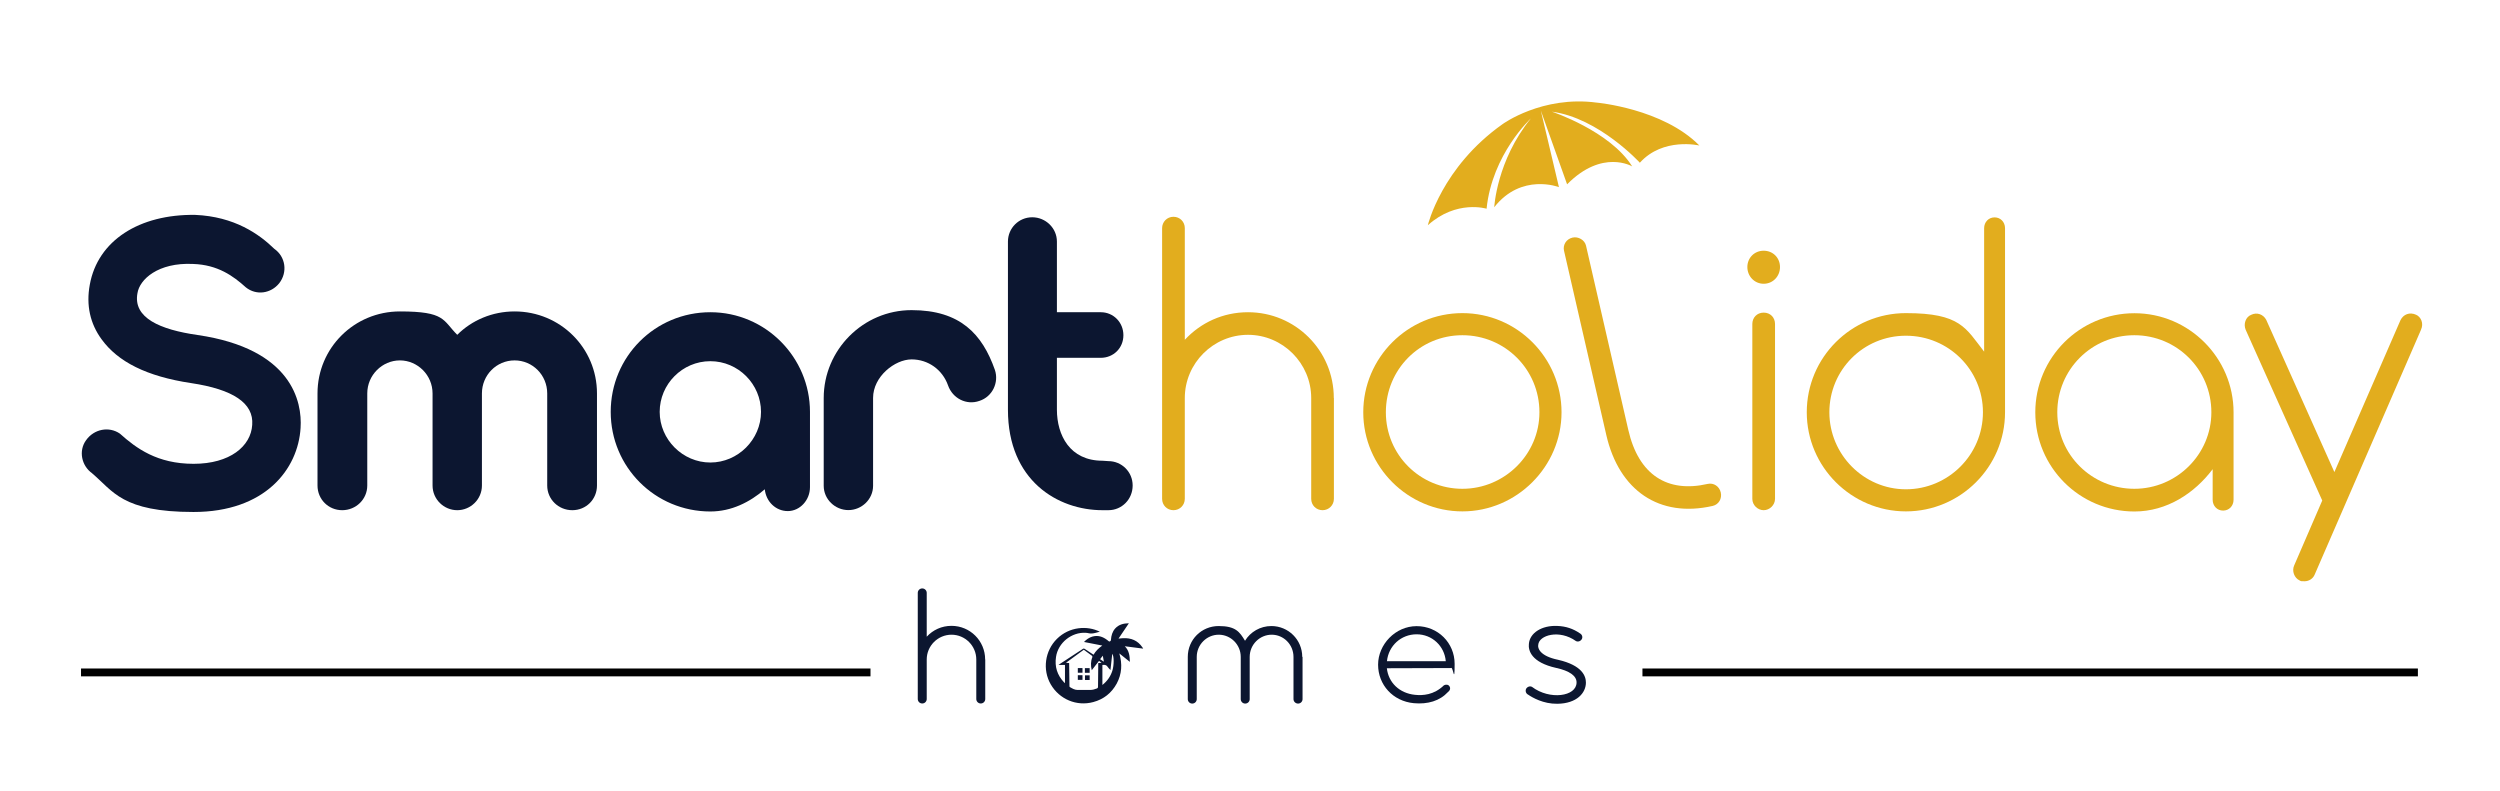 <svg xmlns="http://www.w3.org/2000/svg" id="a" data-name="Layer 1" viewBox="0 0 2511.8 795.1"><g><g><path d="M92.7,475.6c-10.9-7.6-13.9-22.7-6.3-33.2,8-11.4,23.1-14.3,34.1-6.7,16.4,14.7,37.4,30.3,74,30.3s57.6-17.7,58.9-39.1c1.7-21.9-19.3-35.7-61.4-42-44.6-6.7-73.6-21.4-90-44.1-11.4-15.6-15.6-34.1-11.8-54.7,8-44.6,50-71,105.9-70.2,39.5,1.7,64.3,19.3,79.5,34.1,11.4,8,13.5,23.5,5,34.5-8.4,10.5-23.1,12.6-33.6,4.2-12.6-11.4-28.2-22.7-53-23.5-35.3-1.7-53.8,15.6-55.9,29.4-4.6,24.8,22.7,36.6,60.5,42,95,13.9,105.1,67.3,103.4,93.3-2.5,41.6-35.7,84.5-107.6,84.5s-80.7-21-101.7-38.7Z" fill="#0c1630"></path><path d="M599.8,395.3v92.5c0,13.9-10.9,24.8-24.8,24.8s-25.2-10.9-25.2-24.8v-92.5c0-18.5-14.7-33.2-32.8-33.2s-32.8,14.7-32.8,33.2v92.5c0,13.9-11.4,24.8-24.8,24.8s-24.8-10.9-24.8-24.8v-92.5c0-18.5-15.1-33.2-32.8-33.2s-32.8,14.7-32.8,33.2v92.5c0,13.9-11.4,24.8-25.2,24.8s-24.8-10.9-24.8-24.8v-92.5c0-45.8,37-82.4,82.8-82.4s42.9,8.8,57.6,23.5c14.7-14.7,35.3-23.5,57.6-23.5,45.8,0,82.8,36.6,82.8,82.4Z" fill="#0c1630"></path><path d="M813.8,415.1v74.4c0,13-10.1,24-22.3,24s-21.9-9.7-23.1-21.9c-15.1,13-33.6,22.3-54.7,22.3-55.5,0-100.1-44.6-100.1-100.1s44.6-100.1,100.1-100.1,100.1,45.4,100.1,100.1v1.3ZM764.6,413.8c0-27.7-22.7-50.9-50.9-50.9s-50.9,23.1-50.9,50.9,23.1,50.9,50.9,50.9,50.9-23.1,50.9-50.9Z" fill="#0c1630"></path><path d="M827.6,488.2v-88.3c0-48.3,39.5-88.3,88.3-88.3s71,24,83.7,60.1c4.2,12.6-2.5,26.9-15.6,31.1-13,4.6-26.9-2.5-31.5-15.6-5.5-15.6-19.8-26.1-36.6-26.1s-38.7,17.2-38.7,38.7v88.3c0,13.5-11.4,24.4-24.8,24.4s-24.8-10.9-24.8-24.4Z" fill="#0c1630"></path><path d="M1138,487.8c0,13.9-10.9,24.8-24.4,24.8h-5.9c-45,0-95-29.8-95-100.9v-169c0-13.5,10.9-24.4,24.4-24.4s24.8,10.9,24.8,24.4v71h44.1c12.6,0,22.7,10.1,22.7,23.1s-10.1,22.7-22.7,22.7h-44.1v52.1c0,25.6,13,51.3,45.8,51.3l5.9.4c13.5,0,24.4,10.9,24.4,24.4Z" fill="#0c1630"></path></g><path d="M1340.2,399.9v101.3c0,6.3-5,11.4-11.4,11.4s-11.4-5-11.4-11.4v-101.3c0-34.9-28.6-63.5-63.5-63.5s-63.5,28.6-63.5,63.5v101.3c0,6.3-5,11.4-11.4,11.4s-11.4-5-11.4-11.4V229.2c0-6.3,5-11.4,11.4-11.4s11.4,5,11.4,11.4v112.2c16-17.2,38.3-27.7,63.5-27.7,47.5,0,86.2,38.3,86.2,86.2Z" fill="#e2ad1e"></path><path d="M1369.7,414.2c0-54.7,44.6-99.6,99.6-99.6s99.6,45,99.6,99.6-45,99.6-99.6,99.6-99.6-44.6-99.6-99.6ZM1546.7,414.2c0-42.9-34.5-77.4-77.4-77.4s-76.9,34.5-76.9,77.4,34.5,76.9,76.9,76.9,77.4-34.5,77.4-76.9Z" fill="#e2ad1e"></path><path d="M1613.9,437.1l-42.5-185.2c-1.3-5.7,2.1-11.7,8.6-13.2,5.7-1.3,12.2,2.4,13.5,8.1l42.5,185.2c10.4,45.5,39.6,63.4,79.7,54.2,6.1-1.4,11.8,2.5,13.2,8.6,1.4,6.1-2,12.1-8.1,13.5-53.7,12.3-94.1-15.5-106.9-71.2Z" fill="#e2ad1e"></path><path d="M1755.6,268.3c0-9.2,7.1-16.4,16.4-16.4s16.4,7.1,16.4,16.4-7.1,16.8-16.4,16.8-16.4-7.6-16.4-16.8ZM1760.6,501.2v-175.7c0-6.3,4.6-11.4,11.4-11.4s11.4,5,11.4,11.4v175.7c0,6.3-5.5,11.4-11.4,11.4s-11.4-5-11.4-11.4Z" fill="#e2ad1e"></path><path d="M2014.5,412.1v2.1c0,55.1-45,99.6-99.6,99.6s-99.6-44.6-99.6-99.6,44.6-99.6,99.6-99.6,60.1,15.1,78.6,38.7v-124c0-6.3,4.6-10.9,10.5-10.9s10.5,4.6,10.5,10.9v182.9ZM1992.3,414.2c0-42.5-34.5-76.9-77.4-76.9s-76.9,34.5-76.9,76.9,34.5,77.4,76.9,77.4,77.4-34.5,77.4-77.4Z" fill="#e2ad1e"></path><path d="M2244.1,415.9v86.2c0,6.3-4.6,10.9-10.5,10.9s-10.5-4.6-10.5-10.9v-30.7c-18.1,24-45.8,42.5-78.6,42.5-55.1,0-99.6-44.6-99.6-99.6s44.6-99.6,99.6-99.6,99.6,45,99.6,99.6v1.7ZM2221.8,414.2c0-42.9-34.5-77.4-77.4-77.4s-77.4,34.5-77.4,77.4,34.9,76.9,77.4,76.9,77.4-34.5,77.4-76.9Z" fill="#e2ad1e"></path><path d="M2432.4,331.4l-106.8,245.9c-1.7,4.2-5.9,6.7-10.1,6.7s-3.4,0-5-.8c-5.5-2.5-8-9.7-5.5-15.1l28.2-65.2-76.9-171.5c-2.5-5.9,0-13,5.5-15.1,5.9-2.9,12.2-.4,15.1,5l68.5,153,66.4-152.6c2.9-5.9,9.2-8.4,15.6-5.5,5,2.1,8,8.8,5,15.1Z" fill="#e2ad1e"></path><path d="M1434.6,226.2s13.8-58.2,75.1-101.5c0,0,39.6-28.9,94.5-21.6,0,0,66.5,5.9,103.2,43.1,0,0-36.5-8.6-59.8,17.3,0,0-41.2-45-88.4-51.3,0,0,58.5,19.4,80.7,55,0,0-29.9-17.9-65.4,18l-26.4-74.1,18.2,76.9s-37.7-14.6-65,20.2c0,0,2.4-46.9,36.8-89.2,0,0-38.9,35.8-44.5,90.7,0,0-30.1-9.3-58.9,16.5Z" fill="#e2ad1e"></path></g><g><path d="M989.9,662.6v39.7c0,2.5-2,4.5-4.5,4.5s-4.5-2-4.5-4.5v-39.7c0-13.7-11.2-24.9-24.9-24.9s-24.9,11.2-24.9,24.9v39.7c0,2.5-2,4.5-4.5,4.5s-4.5-2-4.5-4.5v-106.6c0-2.5,2-4.5,4.5-4.5s4.5,2,4.5,4.5v44c6.3-6.8,15-10.9,24.9-10.9,18.6,0,33.8,15,33.8,33.8Z" fill="#0c1630"></path><path d="M1308.7,660v42.4c0,2.5-2,4.5-4.5,4.5s-4.6-2-4.6-4.5v-42.4c0-12.4-9.9-22.3-21.9-22.3s-22.1,9.9-22.1,22.3v42.4c0,2.5-2,4.5-4.5,4.5s-4.5-2-4.5-4.5v-42.4c0-12.4-10.1-22.3-22.1-22.3s-22.1,9.9-22.1,22.3v42.4c0,2.5-2,4.5-4.5,4.5s-4.5-2-4.5-4.5v-42.4c0-17.3,13.8-31,31-31s21.1,5.9,26.5,14.8c5.4-8.9,15.3-14.8,26.5-14.8,17,0,31,13.7,31,31Z" fill="#0c1630"></path><path d="M1458.2,671c-.3.2-.7.2-1,.2l-63.8.2c1.6,14.5,12.7,25.1,28.2,26.7,7.9.8,19,.3,29.2-9.6,2-1,4.5-.8,5.6,1.2,1.2,2,.3,4.3-1.6,5.6-8.2,8.9-20.3,12.5-34.3,11.2-21.1-2-35.9-18.5-35.9-38.7s17.3-38.7,38.7-38.7,38.2,16.8,38.2,37.9-1.5,3.6-3.3,4.1ZM1393.4,664.3h59.2c-1.3-15.2-13.7-27-29.3-27s-28.2,11.5-29.8,27Z" fill="#0c1630"></path><path d="M1535.3,697.9c-2.1-1-3-3.6-2-5.8,1.2-2.1,3.8-3.1,5.9-2,17.8,13.5,44.7,9.7,44.8-4.3.2-6.8-7.4-11.9-20.4-14.7-25.2-5.6-28.2-17.6-27.5-24.1.8-11,12.9-18.8,28.5-18.1,8.7.3,16,2.8,22.7,7.4,2.3,1.2,3.1,3.8,2,5.8-1.2,2.1-3.8,3.1-5.9,2-16.8-12-37.3-5.9-37.9,3.8-.7,3.3,1.5,11.2,19.9,15,24.4,5.6,28,16.5,28,22.9,0,10.2-8.9,21.1-28.8,21.3-14,.2-25.1-6.3-29.3-9.2Z" fill="#0c1630"></path><path d="M1070,686.4v-18.3h-6.5c.6-.5.9-.7,1.2-.9,7.7-5.1,15.5-10.1,23.2-15.2.7-.5,1.2-.5,2,0,2.8,1.9,5.8,3.8,8.8,5.8,2.2-3.7,5.1-6.6,8.8-9.2-6.2-1.2-12.2-2.4-18.4-3.6,2.5-2.6,5.2-4.4,8.4-5.4,5.6-1.6,10.4,0,14.9,3.4.4.3.8.6,1.1.9.5.4.9.9,1.7.5.8-.4,1-.8,1-1.6.3-4.2,1.4-8.2,4.3-11.4,3.6-3.9,8.2-5.1,13.7-5.2-3.5,5.3-6.9,10.3-10.4,15.4,1.7-.1,3.1-.3,4.5-.4,8.1-.4,14.8,2.3,19.5,9.2.2.4.5.7.8,1.3-6.2-.8-12.2-1.6-18.5-2.4,4.4,4.4,5,9.8,5.1,15.7-3.6-2.9-6.9-5.5-10.6-8.5,3.2,10.7,2.5,20.8-2.6,30.3-5.2,9.5-13.1,15.8-23.6,18.6-16.7,4.5-34-2.8-42.7-17.8-8.5-14.7-5.9-33.7,6.2-45.7,12.5-12.4,30.6-13.5,43.1-7.2-2.7.7-5.3,1.6-8,1.8-2,.2-4-.6-6-.7-14.3-.9-27.9,10-30,24.2-1.5,9.8,1.2,18.3,8,25.5.3.3.6.6.9.8,0,0,.2,0,.3,0ZM1074.2,666.2c0,.5,0,.9,0,1.4,0,7.1.2,14.2.3,21.4,0,.4,0,1.1.4,1.3,2.4,1.4,4.8,2.9,7.7,2.9,4.2,0,8.5,0,12.7,0,2.4,0,4.6-.6,6.8-1.5.8-.4,1.1-.8,1.1-1.7,0-6.3.1-12.6.2-19,0-1.6,0-3.2,0-4.8,1.2-.1,2.1-.2,3.4-.3-1-.7-1.8-1.3-2.6-1.9-2.4,3.1-4.8,6.2-7.3,9.4-1.1-4.6-1.1-8.9.6-13.1.1-.4,0-1.1-.2-1.3-2.8-2.1-5.6-4.1-8.4-6.2-5.9,4.3-11.8,8.6-17.9,13.1,1.3.1,2.2.2,3.3.3ZM1107.6,668.2v20c4.9-3.9,8.2-8.6,10-14.3,1.8-5.7,1.7-14.8-.1-17-.6,5.4-1.2,10.7-1.8,16.3-1-1.1-2-1.9-2.6-2.9-1.2-2.1-3-2.6-5.2-2.2,0,0,0,0-.2,0ZM1108,658.8c-.9,1.2-1.8,2.3-2.7,3.5,1.4.9,2.6,1.7,3.8,2.5-.4-2-.7-3.9-1.1-6ZM1087.6,675.9v-4.7h-4.7v4.7h4.7ZM1094.8,676v-4.7h-4.8v4.7h4.8ZM1087.6,678.4h-4.7v4.7h4.7v-4.7ZM1094.8,678.5h-4.7v4.7h4.7v-4.7Z" fill="#0c1630"></path></g><path d="M81.4,675.6h793.2H81.4Z" fill="none" stroke="#000" stroke-miterlimit="10" stroke-width="7.9"></path><path d="M1650.2,675.6h779.1-779.1Z" fill="none" stroke="#000" stroke-miterlimit="10" stroke-width="7.9"></path></svg>